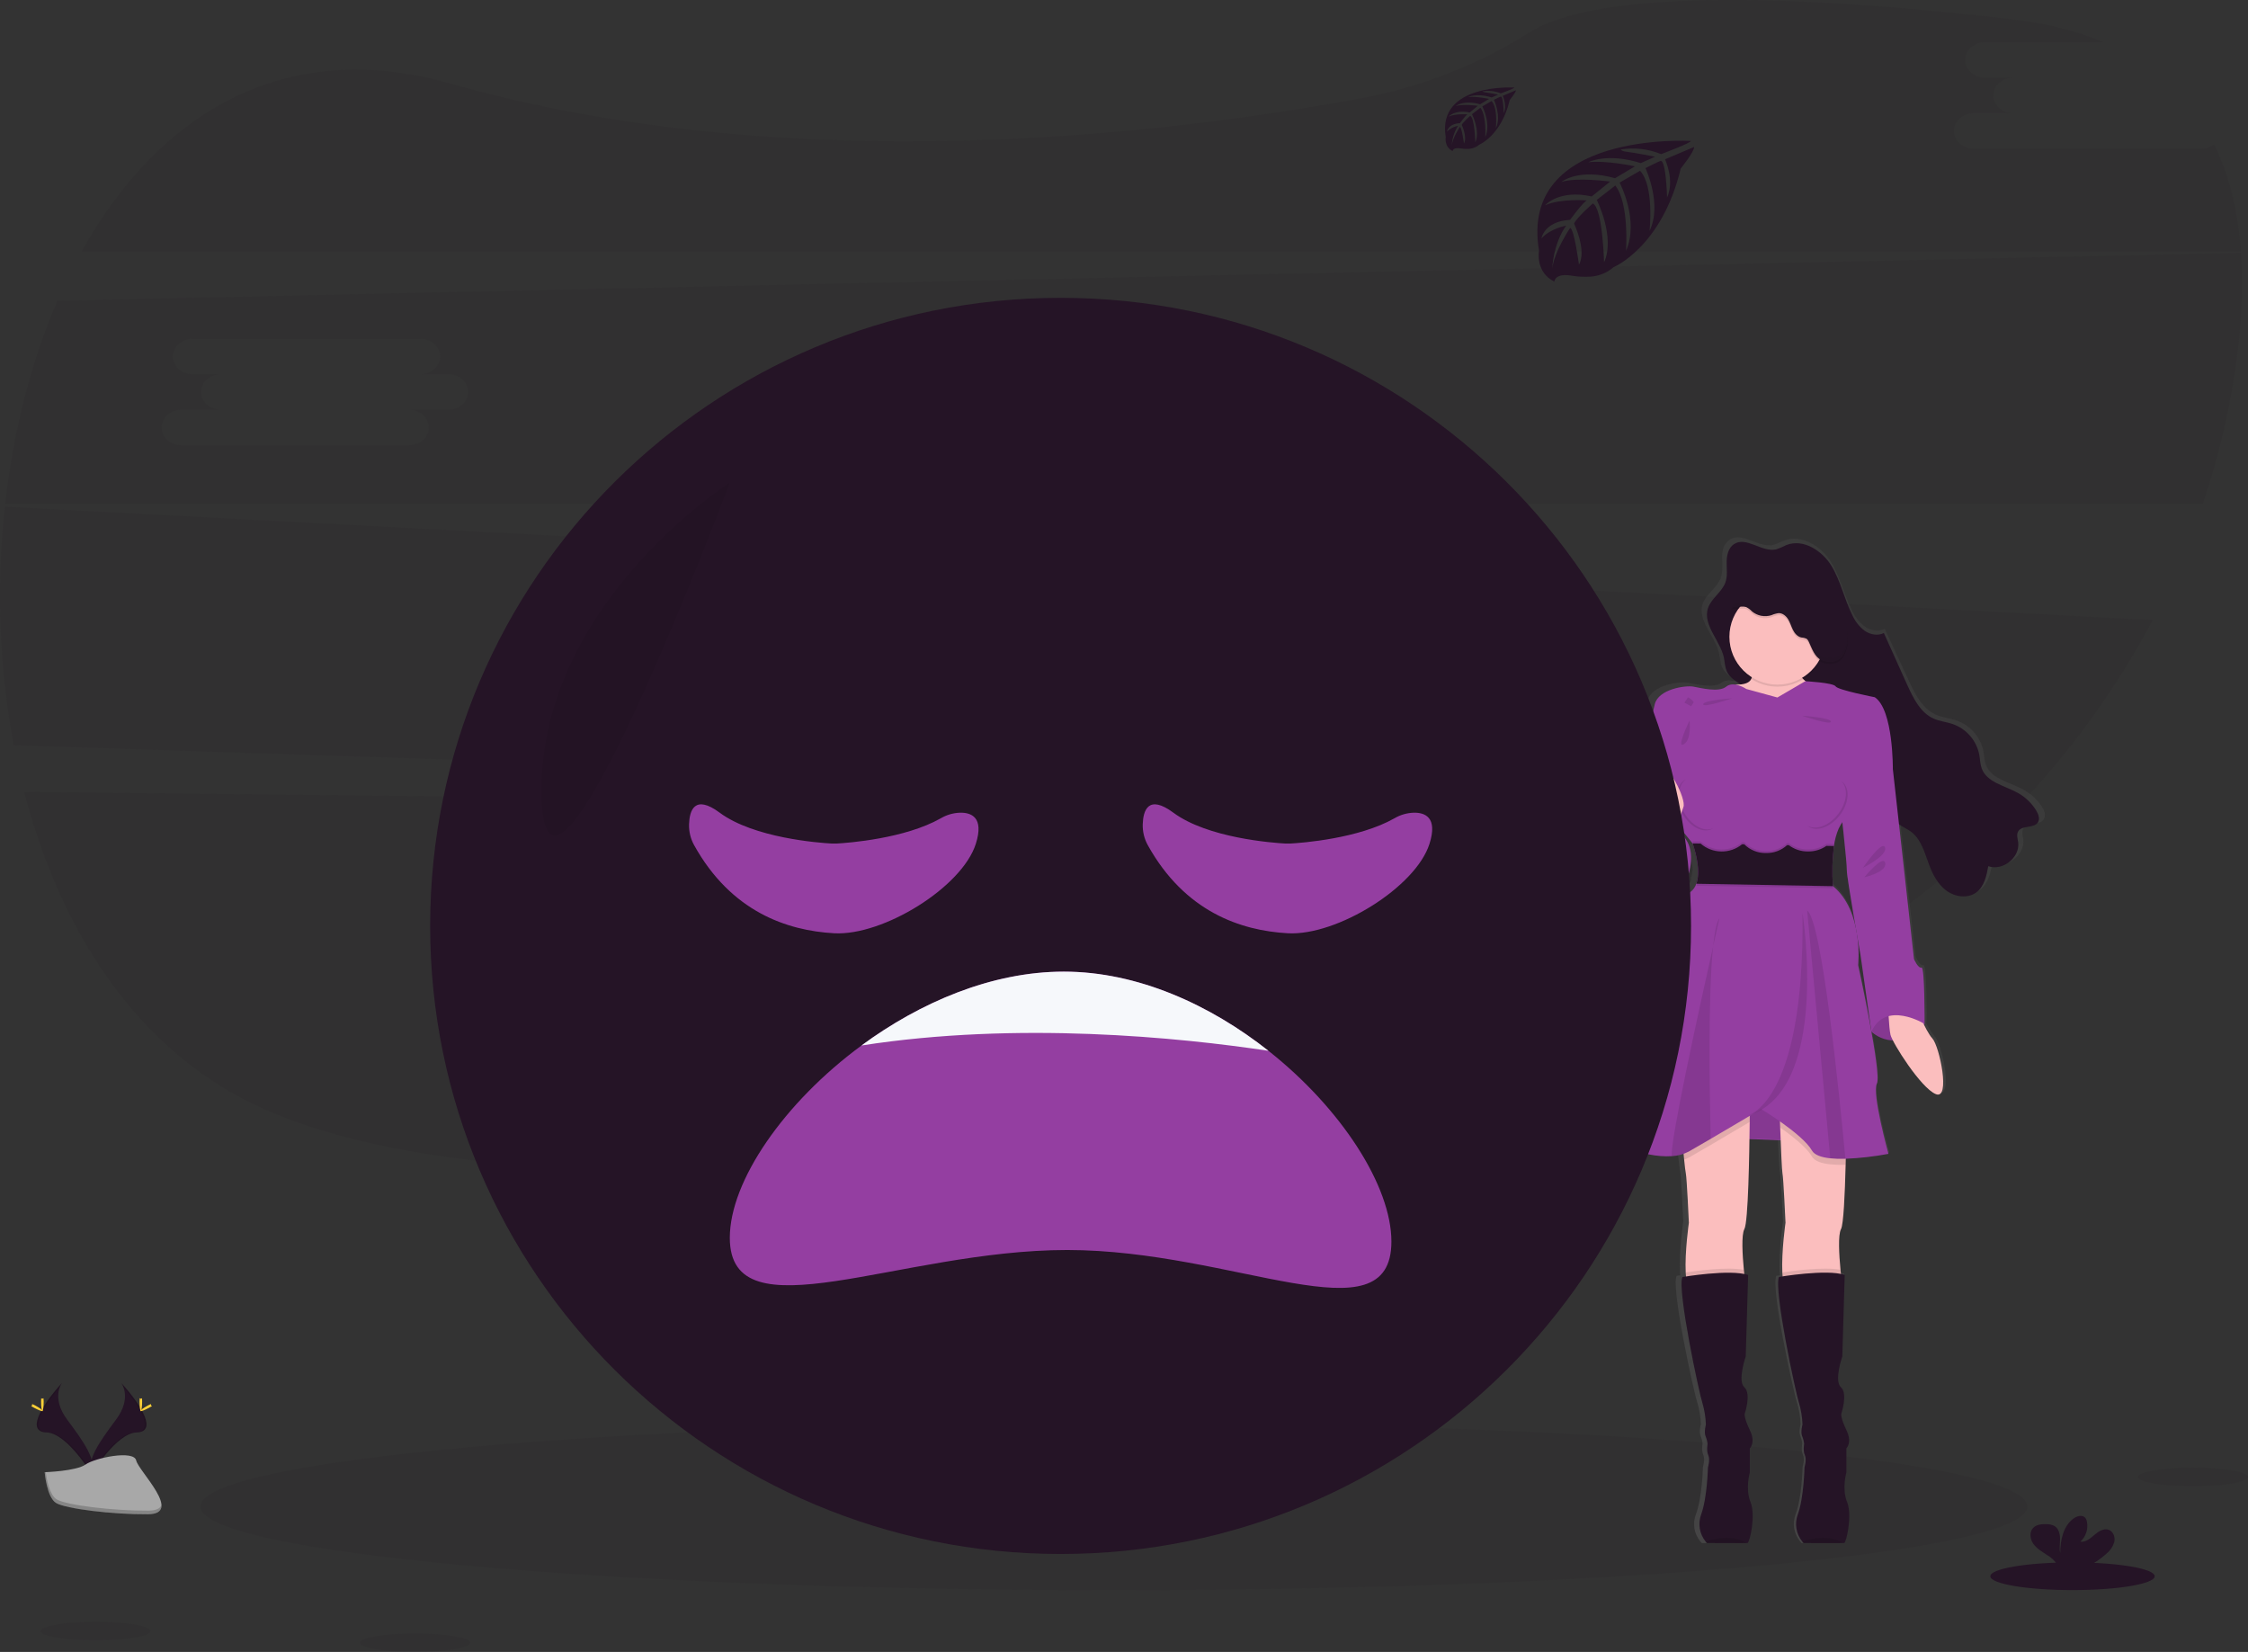 <?xml version="1.0" encoding="UTF-8"?> <svg xmlns="http://www.w3.org/2000/svg" width="230" height="169" viewBox="0 0 230 169" fill="none"><rect x="0" y="0" width="230" height="169" fill="#333333" stroke="none"/><g clip-path="url(#clip0_109_42)"><path opacity="0.1" d="M2.476 81.025C6.107 95.007 13.789 107.093 25.929 112.952C51.166 125.128 108.081 118.848 150.559 111.64C172.532 107.912 191.846 97.623 205.876 83.143L2.476 81.025Z" fill="#251426"></path><path opacity="0.1" d="M225.229 15.211H201.922C200.816 15.211 199.908 14.394 199.908 13.397C199.908 12.399 200.816 11.58 201.922 11.58H205.953C204.845 11.58 203.939 10.764 203.939 9.764C203.939 8.764 204.845 7.95 205.953 7.95H203.076C201.968 7.95 201.06 7.134 201.06 6.134C201.06 5.134 201.968 4.32 203.076 4.32H215.241C212.541 3.189 209.386 2.385 205.75 1.962C172.578 -1.877 160.736 0.662 156.558 3.272C151.351 6.566 145.567 8.851 139.509 10.008C119.044 13.813 80.77 18.391 46.081 8.55C28.839 3.649 16.024 11.92 8.345 25.745H229.277C228.988 21.728 228.125 18.016 226.54 14.769C226.164 15.058 225.703 15.213 225.229 15.211Z" fill="#251426"></path><path opacity="0.1" d="M0.5 51.841C-0.396 59.972 -0.091 68.191 1.403 76.234L206.032 82.981C211.665 77.161 216.451 70.584 220.25 63.44L0.5 51.841ZM81.433 69.243H77.404C78.512 69.243 79.42 70.061 79.42 71.059C79.42 72.056 78.512 72.873 77.404 72.873H54.097C52.991 72.873 52.084 72.056 52.084 71.059C52.084 70.061 52.991 69.243 54.097 69.243H58.128C57.02 69.243 56.115 68.426 56.115 67.428C56.115 66.431 57.02 65.612 58.128 65.612H55.249C54.141 65.612 53.233 64.796 53.233 63.798C53.233 62.8 54.141 61.982 55.249 61.982H78.556C79.664 61.982 80.57 62.798 80.57 63.798C80.57 64.798 79.664 65.612 78.556 65.612H81.433C82.541 65.612 83.447 66.429 83.447 67.428C83.447 68.428 82.541 69.243 81.433 69.243Z" fill="#251426"></path><path opacity="0.1" d="M229.285 25.87L5.879 30.765C3.161 37.061 1.359 44.18 0.529 51.557H225.371C226.834 47.241 227.92 42.807 228.616 38.305C229.287 33.97 229.554 29.778 229.285 25.87ZM45.888 41.918H41.859C42.967 41.918 43.875 42.737 43.875 43.734C43.875 44.732 42.967 45.551 41.859 45.551H18.552C17.446 45.551 16.539 44.732 16.539 43.734C16.539 42.737 17.446 41.918 18.552 41.918H22.583C21.475 41.918 20.57 41.102 20.57 40.104C20.57 39.106 21.475 38.288 22.583 38.288H19.704C18.596 38.288 17.689 37.471 17.689 36.474C17.689 35.476 18.596 34.658 19.704 34.658H43.011C44.119 34.658 45.025 35.474 45.025 36.474C45.025 37.474 44.119 38.288 43.011 38.288H45.888C46.996 38.288 47.902 39.106 47.902 40.104C47.902 41.102 46.996 41.918 45.888 41.918Z" fill="#251426"></path><path opacity="0.1" d="M113.969 162.683C165.584 162.683 207.427 158.848 207.427 154.118C207.427 149.388 165.584 145.554 113.969 145.554C62.354 145.554 20.511 149.388 20.511 154.118C20.511 158.848 62.354 162.683 113.969 162.683Z" fill="#251426"></path><path d="M209.221 83.378C209.22 83.364 209.22 83.349 209.221 83.335C209.221 83.312 209.221 83.291 209.221 83.27C209.179 83.031 209.088 82.804 208.955 82.602C208.477 81.839 207.81 81.21 207.019 80.777C205.639 80.023 203.743 79.7 203.191 78.261C203.021 77.815 203.017 77.33 202.933 76.863C202.787 76.136 202.451 75.461 201.96 74.904C201.469 74.347 200.839 73.929 200.134 73.691C199.477 73.473 198.768 73.412 198.131 73.141C196.705 72.537 195.952 71.048 195.314 69.671C194.489 67.894 193.664 66.116 192.839 64.337C192.211 64.652 191.4 64.504 190.813 64.11C190.247 63.691 189.796 63.135 189.502 62.496C188.651 60.851 188.285 58.987 187.285 57.42C186.286 55.854 184.289 54.617 182.524 55.298C182.18 55.47 181.824 55.616 181.458 55.738C179.946 56.09 178.274 54.369 176.979 55.204C176.764 55.342 176.589 55.533 176.471 55.758C176.47 55.745 176.47 55.731 176.471 55.717C176.303 56.056 176.209 56.426 176.195 56.804C176.195 56.881 176.195 56.956 176.195 57.029C176.195 57.041 176.195 57.054 176.195 57.066C176.195 57.366 176.214 57.67 176.218 57.974C176.223 58.23 176.203 58.485 176.16 58.737V58.716C176.135 58.858 176.099 58.997 176.051 59.133C175.714 60.032 174.782 60.622 174.345 61.467V61.426C174.296 61.518 174.253 61.613 174.217 61.711C174.14 61.933 174.099 62.166 174.098 62.4C174.061 63.99 175.752 65.485 175.949 67.191C176.089 68.399 176.367 68.786 177.398 69.469L177.623 69.619C177.534 69.619 177.442 69.632 177.339 69.634C177.299 69.635 177.259 69.639 177.22 69.647C177.038 69.597 176.847 69.588 176.661 69.62C176.476 69.652 176.299 69.725 176.145 69.834C175.355 70.459 173.486 69.978 172.656 69.834C171.825 69.69 168.982 70.078 168.585 71.648C168.187 73.219 167.506 76.459 167.506 76.459C167.506 76.459 167.506 78.515 167.253 78.898C167.243 78.925 167.243 78.955 167.253 78.982C167.253 79.558 167.274 83.026 166.713 83.92C166.575 84.128 166.586 84.588 166.688 85.155C166.099 85.911 165.544 86.794 165.643 87.373C165.823 88.558 168.235 92.284 171.694 90.289C171.694 90.289 173.661 86.705 171.186 84.799L171.292 84.382C172.041 85.299 172.595 85.957 172.595 85.957C172.595 85.957 172.624 86.034 172.67 86.165H172.595C172.918 87.041 173.114 87.958 173.176 88.889C173.167 89.231 173.105 89.569 172.992 89.891H173.057C173.038 89.962 173.017 90.033 172.992 90.1C172.871 90.451 172.644 90.757 172.342 90.976C170.613 92.197 168.633 100.913 168.633 100.913C168.633 100.913 164.71 115.003 163.926 115.805C163.278 116.464 167.351 118.317 170.408 118.096C170.835 118.071 171.256 117.991 171.662 117.859C171.681 118.067 171.702 118.276 171.723 118.465C171.788 119.09 171.855 119.669 171.897 119.85C172.005 120.304 172.221 124.94 172.221 124.94C172.221 124.94 171.779 127.952 171.886 130.048C171.886 130.191 171.905 130.329 171.917 130.464L171.537 130.522C170.96 131.814 173.337 142.588 173.661 143.494C173.876 144.208 173.997 144.947 174.021 145.691C174.021 145.691 173.812 146.458 173.985 146.876C174.093 147.132 174.164 147.402 174.194 147.678C174.194 147.678 174.052 148.374 174.268 148.828C174.483 149.282 174.232 150.078 174.232 150.078C174.232 150.078 174.161 153.217 173.513 154.924C173.336 155.384 173.285 155.882 173.364 156.368C173.443 156.853 173.649 157.31 173.962 157.69C174.007 157.75 174.056 157.806 174.109 157.859C174.109 157.859 177.684 157.888 178.313 157.859H178.395C178.648 157.824 179.296 154.999 178.719 153.639C178.142 152.279 178.648 150.605 178.648 150.605V148.13C178.648 148.13 179.296 147.535 178.648 146.256C178 144.977 178.106 144.59 178.106 144.59C178.106 144.59 178.828 142.532 178.071 141.869C177.314 141.207 178.215 138.695 178.215 138.695L178.47 130.322C178.337 130.279 178.201 130.244 178.063 130.218C178.048 130.081 178.033 129.939 178.019 129.789C177.87 128.273 177.743 126.211 178.073 125.624C178.403 125.036 178.562 119.908 178.615 116.345L181.91 116.47C181.979 118.136 182.052 119.656 182.098 119.85C182.207 120.304 182.424 124.94 182.424 124.94C182.424 124.94 181.981 127.952 182.087 130.048C182.087 130.191 182.106 130.329 182.119 130.464L181.738 130.522C181.161 131.814 183.539 142.588 183.863 143.494C184.077 144.208 184.199 144.946 184.224 145.691C184.224 145.691 184.015 146.458 184.187 146.876C184.295 147.132 184.365 147.402 184.396 147.678C184.396 147.678 184.254 148.374 184.469 148.828C184.684 149.282 184.433 150.078 184.433 150.078C184.433 150.078 184.362 153.217 183.714 154.924C183.54 155.385 183.492 155.882 183.573 156.367C183.655 156.852 183.864 157.307 184.178 157.686C184.223 157.746 184.272 157.802 184.325 157.855C184.325 157.855 187.9 157.884 188.529 157.855H188.611C188.864 157.819 189.512 154.995 188.935 153.635C188.358 152.275 188.864 150.601 188.864 150.601V148.13C188.864 148.13 189.512 147.535 188.864 146.256C188.216 144.977 188.322 144.59 188.322 144.59C188.322 144.59 189.044 142.532 188.287 141.869C187.53 141.207 188.431 138.695 188.431 138.695L188.69 130.322C188.554 130.278 188.414 130.244 188.272 130.218C188.258 130.081 188.243 129.939 188.228 129.789C188.08 128.273 187.952 126.211 188.283 125.624C188.548 125.143 188.701 122.043 188.77 119.017C188.77 118.809 188.77 118.6 188.787 118.392C190.301 118.329 191.808 118.161 193.299 117.888C193.299 117.888 191.536 111.679 192.076 110.669C192.308 110.234 191.973 107.916 191.515 105.418C192.154 105.933 192.948 106.219 193.769 106.231C194.557 107.741 196.956 111.215 198.306 111.75C199.891 112.375 198.702 106.835 197.947 106.033C197.59 105.595 197.289 105.114 197.052 104.602C197.073 104.577 197.096 104.556 197.117 104.533C197.138 104.51 197.154 98.639 196.793 98.745C196.431 98.851 196 97.873 196 97.873L194.884 88.11L194.415 84.024C194.806 84.311 195.27 84.495 195.67 84.78C196.757 85.574 197.112 86.967 197.589 88.2C197.982 89.214 198.534 90.22 199.44 90.858C200.345 91.495 201.673 91.664 202.576 91.018C203.412 90.412 203.659 89.319 203.843 88.321C205.361 88.852 207.203 87.431 207.006 85.88C206.958 85.496 206.816 85.078 207.017 84.743C207.418 84.08 208.69 84.466 209.108 83.812C209.178 83.698 209.214 83.568 209.212 83.435C209.219 83.405 209.221 83.393 209.221 83.378ZM188.916 88.748C188.893 89.121 189.408 92.116 189.826 94.486C189.483 93.009 188.795 91.433 187.44 90.352C187.44 90.352 187.44 90.277 187.423 90.143H187.44C187.44 90.143 187.384 89.548 187.375 88.7C187.378 87.948 187.434 87.198 187.543 86.455V86.436H187.515C187.515 86.373 187.532 86.309 187.543 86.246C187.626 85.619 187.797 85.006 188.051 84.426C188.163 84.199 188.292 83.98 188.437 83.772C188.661 85.786 188.937 88.371 188.916 88.748ZM190.041 95.688C190.225 96.71 190.357 97.429 190.357 97.429L191.467 105.023V105.058C190.869 101.853 190.106 98.474 190.106 98.474C190.184 97.546 190.162 96.612 190.041 95.688Z" fill="url(#paint0_linear_109_42)"></path><path d="M176.434 67.608C176.225 65.683 174.134 64.023 174.761 62.192C175.102 61.195 176.169 60.584 176.528 59.593C176.767 58.939 176.66 58.22 176.662 57.525C176.664 56.829 176.827 56.052 177.408 55.667C178.663 54.834 180.277 56.548 181.741 56.198C182.095 56.077 182.439 55.931 182.772 55.761C184.48 55.084 186.412 56.317 187.372 57.875C188.331 59.433 188.691 61.29 189.515 62.928C189.796 63.56 190.231 64.112 190.782 64.533C191.35 64.925 192.128 65.073 192.743 64.76L195.137 70.072C195.764 71.44 196.484 72.923 197.855 73.525C198.47 73.793 199.156 73.854 199.791 74.073C200.482 74.315 201.097 74.734 201.574 75.288C202.051 75.842 202.373 76.511 202.509 77.228C202.591 77.695 202.593 78.178 202.758 78.621C203.291 80.054 205.125 80.375 206.461 81.121C207.234 81.555 207.882 82.18 208.343 82.935C208.552 83.295 208.732 83.768 208.508 84.122C208.105 84.772 206.877 84.389 206.488 85.049C206.292 85.382 206.43 85.799 206.488 86.182C206.679 87.725 204.895 89.139 203.427 88.61C203.25 89.604 203.009 90.693 202.202 91.295C201.334 91.941 200.048 91.77 199.172 91.137C198.296 90.504 197.765 89.502 197.385 88.492C196.923 87.263 196.578 85.876 195.526 85.086C195.145 84.803 194.69 84.62 194.317 84.335C193.481 83.697 193.063 82.645 192.764 81.627C192.377 80.356 192.07 79.05 191.509 77.851C190.949 76.651 190.062 75.535 188.848 74.987C187.708 74.477 186.395 74.51 185.218 74.095C183.192 73.383 181.693 71.686 179.677 70.886C179.033 70.616 178.422 70.272 177.858 69.861C176.844 69.197 176.568 68.811 176.434 67.608Z" fill="#251426"></path><g opacity="0.1"><path d="M176.623 59.185C176.666 59.103 176.703 59.019 176.735 58.933C176.972 58.279 176.867 57.56 176.869 56.864C176.869 56.632 176.891 56.401 176.934 56.173C176.741 56.584 176.647 57.035 176.66 57.489C176.658 58.05 176.725 58.637 176.623 59.185Z" fill="#251426"></path><path d="M202.399 90.641C201.531 91.285 200.245 91.116 199.369 90.481C198.493 89.846 197.96 88.848 197.59 87.834C197.128 86.605 196.785 85.218 195.731 84.428C195.352 84.145 194.894 83.96 194.524 83.676C193.688 83.039 193.27 81.987 192.969 80.979C192.582 79.709 192.277 78.403 191.714 77.203C191.152 76.003 190.269 74.887 189.053 74.339C187.915 73.829 186.602 73.862 185.425 73.448C183.397 72.735 181.898 71.038 179.884 70.238C179.239 69.968 178.628 69.624 178.063 69.213C177.072 68.532 176.808 68.147 176.662 66.945C176.453 65.141 174.613 63.569 174.899 61.869C174.853 61.961 174.812 62.056 174.776 62.153C174.149 63.986 176.24 65.645 176.449 67.568C176.585 68.77 176.867 69.155 177.85 69.836C178.415 70.246 179.026 70.59 179.671 70.861C181.684 71.661 183.183 73.36 185.212 74.07C186.389 74.487 187.702 74.451 188.839 74.962C190.056 75.51 190.93 76.628 191.501 77.826C192.072 79.023 192.377 80.325 192.756 81.602C193.063 82.61 193.466 83.662 194.311 84.299C194.69 84.582 195.147 84.768 195.518 85.051C196.563 85.84 196.914 87.227 197.376 88.456C197.757 89.466 198.29 90.466 199.166 91.099C200.042 91.733 201.328 91.903 202.196 91.26C202.75 90.843 203.032 90.208 203.218 89.527C203.053 89.966 202.769 90.352 202.399 90.641Z" fill="#251426"></path><path d="M206.695 84.395C206.615 84.544 206.581 84.713 206.595 84.882C207.068 84.418 208.134 84.691 208.506 84.093C208.592 83.945 208.626 83.773 208.602 83.603C208.117 84.061 207.051 83.789 206.695 84.395Z" fill="#251426"></path><path d="M203.624 87.956C203.584 88.165 203.544 88.388 203.494 88.604C204.774 89.002 206.252 87.979 206.461 86.688C205.953 87.681 204.698 88.346 203.624 87.956Z" fill="#251426"></path></g><path d="M179.135 68.609C179.135 68.609 179.832 70.009 177.776 70.038C175.721 70.067 179.1 79.127 179.1 79.127L182.516 83.46L186.767 81.168L187.012 74.849L187.325 71.031C187.325 71.031 183.353 69.746 184.085 68.047C184.816 66.347 179.135 68.609 179.135 68.609Z" fill="#FBBEBE"></path><path d="M191.474 105.55C191.474 105.55 193.983 108.01 196.91 104.746L194.662 102.369H191.819L191.474 105.55Z" fill="#943EA1"></path><path opacity="0.1" d="M191.745 102.369L191.4 105.55C191.4 105.55 193.909 108.01 196.837 104.746" fill="black"></path><path d="M195.967 102.802C195.967 102.802 196.977 105.441 197.709 106.239C198.44 107.037 199.59 112.556 198.058 111.931C196.525 111.307 193.598 106.656 193.422 105.858C193.247 105.06 193.18 102.802 193.18 102.802H195.967Z" fill="#FBBEBE"></path><path d="M174.048 116.341L187.568 116.861L186 111.167L179.19 111.03L174.048 116.341Z" fill="#943EA1"></path><path opacity="0.1" d="M175.928 116.341L189.449 116.861L187.881 111.167L181.069 111.03L175.928 116.341Z" fill="black"></path><path d="M178.472 125.74C178.153 126.334 178.276 128.388 178.42 129.906C178.512 130.872 178.613 131.616 178.613 131.616C178.613 131.616 173.559 133.178 172.794 131.824C172.599 131.481 172.503 130.879 172.47 130.173C172.365 128.09 172.794 125.089 172.794 125.089C172.794 125.089 172.585 120.473 172.48 120.021C172.438 119.84 172.373 119.265 172.311 118.642C172.219 117.717 172.131 116.689 172.131 116.689L179.031 113.044C179.031 113.044 179.031 113.727 179.018 114.779C178.981 118.082 178.87 125.011 178.472 125.74Z" fill="#FBBEBE"></path><path opacity="0.1" d="M178.613 131.616C178.613 131.616 173.559 133.178 172.794 131.824C172.599 131.481 172.503 130.879 172.47 130.173C173.515 130.014 176.697 129.577 178.42 129.906C178.512 130.872 178.613 131.616 178.613 131.616Z" fill="black"></path><path d="M178.786 157.859H178.707C178.098 157.882 174.64 157.859 174.64 157.859C174.589 157.806 174.542 157.751 174.498 157.693C174.192 157.311 173.99 156.858 173.912 156.377C173.833 155.895 173.88 155.401 174.048 154.943C174.675 153.242 174.745 150.117 174.745 150.117C174.745 150.117 174.989 149.32 174.78 148.868C174.571 148.416 174.709 147.722 174.709 147.722C174.677 147.448 174.606 147.179 174.5 146.925C174.326 146.508 174.535 145.744 174.535 145.744C174.511 145.003 174.394 144.268 174.186 143.557C173.873 142.655 171.573 131.928 172.131 130.643C172.131 130.643 177.009 129.81 178.857 130.435L178.613 138.766C178.613 138.766 177.741 141.266 178.473 141.926C179.204 142.586 178.508 144.633 178.508 144.633C178.508 144.633 178.404 145.015 179.031 146.3C179.658 147.585 179.031 148.174 179.031 148.174V150.638C179.031 150.638 178.544 152.304 179.1 153.658C179.656 155.012 179.031 157.815 178.786 157.859Z" fill="#251426"></path><path d="M188.36 125.74C188.04 126.334 188.164 128.388 188.308 129.906C188.4 130.872 188.5 131.616 188.5 131.616C188.5 131.616 183.447 133.178 182.681 131.824C182.487 131.481 182.391 130.879 182.357 130.173C182.253 128.09 182.681 125.088 182.681 125.088C182.681 125.088 182.472 120.473 182.368 120.021C182.311 119.777 182.213 117.453 182.136 115.368C182.071 113.589 182.019 111.981 182.019 111.981L188.918 113.044C188.918 113.044 188.918 116.066 188.833 119.171C188.757 122.183 188.617 125.27 188.36 125.74Z" fill="#FBBEBE"></path><path opacity="0.1" d="M188.5 131.616C188.5 131.616 183.447 133.178 182.682 131.824C182.487 131.481 182.391 130.879 182.357 130.173C183.403 130.014 186.585 129.577 188.308 129.906C188.4 130.872 188.5 131.616 188.5 131.616Z" fill="black"></path><path d="M188.674 157.859H188.594C187.986 157.882 184.528 157.859 184.528 157.859C184.477 157.806 184.429 157.751 184.385 157.693C184.08 157.311 183.878 156.858 183.799 156.377C183.72 155.895 183.768 155.401 183.936 154.943C184.563 153.233 184.626 150.109 184.626 150.109C184.626 150.109 184.87 149.311 184.661 148.859C184.452 148.407 184.59 147.714 184.59 147.714C184.558 147.44 184.488 147.171 184.381 146.916C184.208 146.5 184.417 145.735 184.417 145.735C184.393 144.995 184.276 144.26 184.068 143.548C183.754 142.646 181.454 131.92 182.012 130.635C182.012 130.635 186.89 129.802 188.739 130.427L188.494 138.758C188.494 138.758 187.622 141.257 188.354 141.917C189.086 142.578 188.389 144.625 188.389 144.625C188.389 144.625 188.285 145.006 188.912 146.291C189.539 147.576 188.912 148.166 188.912 148.166V150.63C188.912 150.63 188.425 152.296 188.981 153.65C189.537 155.004 188.918 157.815 188.674 157.859Z" fill="#251426"></path><path opacity="0.1" d="M181.853 70.246C184.567 70.246 186.767 68.055 186.767 65.352C186.767 62.649 184.567 60.457 181.853 60.457C179.14 60.457 176.94 62.649 176.94 65.352C176.94 68.055 179.14 70.246 181.853 70.246Z" fill="black"></path><path d="M181.853 70.038C184.567 70.038 186.767 67.847 186.767 65.144C186.767 62.44 184.567 60.249 181.853 60.249C179.14 60.249 176.94 62.44 176.94 65.144C176.94 67.847 179.14 70.038 181.853 70.038Z" fill="#FBBEBE"></path><path opacity="0.1" d="M172.131 116.689L179.031 113.044C179.031 113.044 179.031 113.727 179.018 114.779C178.01 115.379 176.49 116.28 175.029 117.132C174.234 117.597 173.459 118.047 172.794 118.424C172.639 118.507 172.478 118.577 172.311 118.632C172.219 117.717 172.131 116.689 172.131 116.689Z" fill="black"></path><path opacity="0.1" d="M188.918 113.035C188.918 113.035 188.918 116.057 188.833 119.163H188.808C188.292 119.181 187.776 119.165 187.262 119.115C186.361 119.019 185.64 118.782 185.381 118.311C184.856 117.395 183.386 116.228 182.144 115.36C182.079 113.581 182.027 111.973 182.027 111.973L188.918 113.035Z" fill="black"></path><path d="M187.635 86.565C187.46 87.921 187.426 89.291 187.535 90.653C190.704 93.257 190.113 98.741 190.113 98.741C190.113 98.741 192.553 109.851 192.03 110.857C191.507 111.863 193.213 118.042 193.213 118.042C191.759 118.317 190.287 118.485 188.808 118.546C188.292 118.565 187.776 118.549 187.263 118.498C186.362 118.403 185.64 118.165 185.381 117.694C184.407 115.995 180.189 113.46 180.189 113.46C180.189 113.46 177.517 115.056 175.029 116.507C174.235 116.972 173.459 117.422 172.794 117.799C172.254 118.084 171.658 118.247 171.048 118.276C168.09 118.494 164.148 116.649 164.775 115.995C165.543 115.195 169.342 101.172 169.342 101.172C169.342 101.172 171.257 92.493 172.93 91.278C173.223 91.058 173.442 90.753 173.557 90.406C174.13 88.821 173.172 86.28 173.172 86.28C173.172 86.28 167.772 79.65 168.014 79.267C168.257 78.884 168.259 76.838 168.259 76.838C168.259 76.838 168.922 73.61 169.304 72.048C169.687 70.486 172.441 70.103 173.241 70.242C174.042 70.382 175.853 70.867 176.618 70.242C177.383 69.617 178.676 70.486 178.676 70.486L181.85 71.356L184.704 69.69C184.704 69.69 187.564 69.836 187.809 70.217C188.053 70.598 191.817 71.329 191.817 71.329C193.732 72.612 193.663 78.723 193.663 78.723C193.663 78.723 189.063 82.714 188.122 84.763C187.878 85.339 187.715 85.945 187.635 86.565Z" fill="#943EA1"></path><path d="M192.621 77.878L193.667 78.711L194.748 88.396L195.827 98.116C195.827 98.116 196.245 99.089 196.594 98.985C196.943 98.881 196.908 104.746 196.908 104.746C196.908 104.746 192.906 102.294 191.471 105.55L190.355 97.7C190.355 97.7 188.925 89.681 188.96 89.056C188.996 88.431 188.229 81.662 188.229 81.662L192.621 77.878Z" fill="#943EA1"></path><path d="M168.786 78.33L168.018 79.267C168.018 79.267 168.089 83.293 167.496 84.266C166.902 85.239 169.135 90.931 169.971 90.583C170.808 90.235 172.689 81.35 172.689 81.246C172.689 81.142 168.786 78.33 168.786 78.33Z" fill="#943EA1"></path><path d="M168.717 84.057C168.717 84.057 166.277 86.521 166.45 87.702C166.624 88.883 168.959 92.593 172.305 90.599C172.305 90.599 175.408 84.786 168.717 84.057Z" fill="#943EA1"></path><path opacity="0.1" d="M178.706 157.865C178.098 157.888 174.64 157.865 174.64 157.865C174.589 157.813 174.542 157.757 174.498 157.699C175.382 157.399 177.293 156.949 178.706 157.865Z" fill="black"></path><path opacity="0.1" d="M188.599 157.865C187.99 157.888 184.532 157.865 184.532 157.865C184.481 157.813 184.434 157.757 184.39 157.699C185.27 157.399 187.181 156.949 188.599 157.865Z" fill="black"></path><path opacity="0.1" d="M175.276 96.812C174.743 101.907 174.918 112.017 175.029 116.507C174.234 116.972 173.459 117.422 172.794 117.799C172.254 118.084 171.658 118.247 171.048 118.276C170.826 116.918 173.896 102.969 175.276 96.812Z" fill="black"></path><path opacity="0.1" d="M175.928 93.922C175.913 93.995 175.66 95.103 175.275 96.812C175.426 95.353 175.635 94.305 175.928 93.922Z" fill="black"></path><path opacity="0.1" d="M184.417 93.372C184.417 93.372 187.38 111.908 178.606 114.2C178.604 114.191 184.676 113.273 184.417 93.372Z" fill="black"></path><path opacity="0.1" d="M188.808 118.547C188.292 118.565 187.776 118.549 187.262 118.499L184.896 93.153C186.405 94.136 188.212 112.123 188.808 118.547Z" fill="black"></path><path opacity="0.1" d="M178.195 62.265C178.352 62.253 178.51 62.269 178.661 62.313C178.883 62.423 179.083 62.573 179.251 62.755C179.523 62.982 179.849 63.136 180.198 63.203C180.547 63.271 180.907 63.249 181.245 63.14C181.484 63.034 181.737 62.964 181.996 62.932C182.395 62.932 182.74 63.223 182.947 63.557C183.154 63.89 183.261 64.285 183.439 64.642C183.616 64.998 183.901 65.335 184.292 65.423C184.479 65.43 184.664 65.472 184.835 65.548C184.941 65.633 185.021 65.744 185.069 65.871C185.396 66.573 185.655 67.401 186.351 67.745C186.607 67.863 186.886 67.924 187.169 67.922C187.456 67.943 187.743 67.891 188.005 67.772C188.262 67.629 188.475 67.418 188.62 67.162C189.055 66.445 189.105 65.558 189.002 64.727C188.875 63.679 188.5 62.675 187.909 61.799C187.286 60.912 186.438 60.206 185.452 59.753C184.466 59.299 183.376 59.115 182.295 59.218C181.917 59.26 181.544 59.33 181.176 59.426C179.846 59.781 178.542 60.443 177.735 61.553C177.54 61.83 177.325 62.093 177.093 62.34C177.459 62.305 177.827 62.274 178.195 62.265Z" fill="black"></path><path d="M178.195 62.057C178.352 62.044 178.51 62.06 178.661 62.105C178.883 62.215 179.083 62.364 179.251 62.546C179.523 62.773 179.849 62.928 180.198 62.995C180.547 63.062 180.907 63.041 181.245 62.931C181.484 62.825 181.737 62.755 181.996 62.723C182.395 62.723 182.74 63.015 182.947 63.348C183.154 63.681 183.261 64.077 183.439 64.433C183.616 64.789 183.901 65.127 184.292 65.214C184.479 65.222 184.664 65.264 184.835 65.339C184.941 65.424 185.021 65.536 185.069 65.662C185.396 66.364 185.655 67.193 186.351 67.537C186.607 67.655 186.886 67.715 187.169 67.714C187.456 67.735 187.743 67.683 188.005 67.564C188.262 67.421 188.475 67.209 188.62 66.953C189.055 66.237 189.105 65.35 189.002 64.519C188.875 63.47 188.5 62.467 187.909 61.59C187.286 60.704 186.438 59.998 185.452 59.544C184.466 59.091 183.376 58.906 182.295 59.01C181.917 59.052 181.544 59.121 181.176 59.218C179.846 59.572 178.542 60.234 177.735 61.344C177.54 61.621 177.325 61.885 177.093 62.132C177.459 62.096 177.827 62.065 178.195 62.057Z" fill="#251426"></path><path opacity="0.1" d="M172.863 73.712C172.863 73.712 173.107 75.657 172.271 76.143C171.435 76.628 172.863 73.712 172.863 73.712Z" fill="black"></path><path opacity="0.1" d="M190.6 88.779C190.6 88.779 192.586 85.863 192.866 86.696C193.146 87.529 190.6 88.779 190.6 88.779Z" fill="black"></path><path opacity="0.1" d="M190.74 89.75C190.74 89.75 192.699 87.355 192.887 88.292C193.075 89.229 190.74 89.75 190.74 89.75Z" fill="black"></path><path opacity="0.1" d="M184.986 86.898C184.275 86.908 183.582 86.681 183.016 86.253H182.844C182.258 86.787 181.487 87.075 180.693 87.059C180.28 87.068 179.869 86.994 179.486 86.841C179.102 86.688 178.754 86.459 178.462 86.167H178.234C177.632 86.656 176.876 86.916 176.1 86.902C175.324 86.888 174.577 86.6 173.994 86.09L173.176 86.076C173.176 86.076 174.134 88.617 173.561 90.202L187.534 90.45C187.426 89.087 187.46 87.717 187.635 86.361V86.342L186.867 86.328C186.315 86.709 185.657 86.909 184.986 86.898Z" fill="black"></path><path opacity="0.1" d="M184.986 87.315C184.275 87.325 183.582 87.098 183.016 86.669H182.844C182.258 87.203 181.487 87.492 180.693 87.475C180.28 87.485 179.869 87.411 179.486 87.257C179.102 87.104 178.754 86.875 178.462 86.584H178.234C177.632 87.072 176.876 87.332 176.1 87.318C175.324 87.304 174.577 87.017 173.994 86.507L173.176 86.492C173.176 86.492 174.134 89.033 173.561 90.618L187.534 90.866C187.426 89.503 187.46 88.133 187.635 86.778V86.759L186.867 86.744C186.315 87.126 185.657 87.325 184.986 87.315Z" fill="black"></path><path d="M184.986 87.107C184.275 87.117 183.582 86.889 183.016 86.461H182.844C182.258 86.995 181.487 87.284 180.693 87.267C180.28 87.277 179.869 87.203 179.486 87.049C179.102 86.896 178.754 86.667 178.462 86.376H178.234C177.632 86.864 176.876 87.124 176.1 87.11C175.324 87.096 174.577 86.808 173.994 86.299L173.176 86.284C173.176 86.284 174.134 88.825 173.561 90.41L187.534 90.658C187.426 89.295 187.46 87.925 187.635 86.569V86.55L186.867 86.536C186.315 86.917 185.657 87.117 184.986 87.107Z" fill="#251426"></path><path opacity="0.1" d="M184.365 73.219C184.365 73.219 187.307 73.406 187.325 73.823C187.344 74.239 184.365 73.219 184.365 73.219Z" fill="black"></path><path opacity="0.1" d="M177.218 71.442C177.218 71.442 174.276 71.629 174.257 72.046C174.239 72.463 177.218 71.442 177.218 71.442Z" fill="black"></path><path opacity="0.1" d="M188.46 79.959C188.431 79.938 188.402 79.921 188.373 79.902C189.125 80.577 189 82.052 188.076 83.268C187.152 84.484 185.749 84.991 184.896 84.445C184.923 84.468 184.946 84.493 184.975 84.516C185.811 85.153 187.275 84.653 188.241 83.395C189.207 82.137 189.301 80.598 188.46 79.959Z" fill="black"></path><path opacity="0.1" d="M172.3 83.112C171.556 81.775 171.652 80.298 172.495 79.738C172.464 79.752 172.43 79.765 172.399 79.781C171.475 80.294 171.353 81.829 172.119 83.212C172.884 84.595 174.264 85.295 175.188 84.791C175.219 84.773 175.248 84.754 175.276 84.732C174.354 85.149 173.045 84.449 172.3 83.112Z" fill="black"></path><path opacity="0.1" d="M173.296 71.835L173.026 72.252L172.338 71.888L172.7 71.334C172.939 71.446 173.144 71.619 173.296 71.835Z" fill="black"></path><path d="M168.926 87.25C168.926 87.25 169.538 84.38 168.717 83.468C167.895 82.556 168.158 77.773 169.413 77.878C170.667 77.982 172.549 81.764 172.235 82.564C171.922 83.364 170.736 87.459 170.736 87.459L168.926 87.25Z" fill="#FBBEBE"></path><path opacity="0.1" d="M188.598 66.543C188.454 66.799 188.241 67.01 187.984 67.154C187.722 67.273 187.434 67.325 187.147 67.303C186.865 67.305 186.586 67.245 186.33 67.126C185.634 66.781 185.374 65.952 185.048 65.252C185.007 65.126 184.933 65.012 184.835 64.923C184.666 64.846 184.483 64.802 184.298 64.792C183.907 64.704 183.624 64.365 183.444 64.011C183.265 63.657 183.158 63.265 182.953 62.925C182.748 62.586 182.401 62.288 182.002 62.301C181.742 62.335 181.489 62.409 181.251 62.519C180.913 62.627 180.553 62.649 180.204 62.581C179.855 62.513 179.529 62.359 179.256 62.132C179.089 61.95 178.889 61.801 178.667 61.69C178.516 61.646 178.358 61.63 178.201 61.642C177.96 61.642 177.722 61.665 177.481 61.684C177.362 61.84 177.234 61.989 177.099 62.13C177.465 62.099 177.833 62.067 178.201 62.059C178.358 62.047 178.516 62.063 178.667 62.107C178.889 62.217 179.089 62.367 179.256 62.548C179.529 62.775 179.855 62.93 180.204 62.998C180.553 63.065 180.913 63.044 181.251 62.936C181.489 62.825 181.742 62.752 182.002 62.717C182.401 62.717 182.746 63.009 182.953 63.342C183.16 63.675 183.267 64.071 183.444 64.427C183.622 64.783 183.907 65.121 184.298 65.208C184.483 65.218 184.666 65.263 184.835 65.339C184.94 65.425 185.021 65.536 185.069 65.662C185.395 66.364 185.654 67.193 186.351 67.537C186.607 67.655 186.886 67.716 187.168 67.714C187.455 67.735 187.743 67.683 188.005 67.564C188.262 67.421 188.475 67.21 188.619 66.954C188.944 66.365 189.089 65.695 189.038 65.025C189.022 65.56 188.871 66.082 188.598 66.543Z" fill="#251426"></path><path d="M169.852 89.527C170.891 89.527 171.734 88.958 171.734 88.256C171.734 87.555 170.891 86.986 169.852 86.986C168.813 86.986 167.97 87.555 167.97 88.256C167.97 88.958 168.813 89.527 169.852 89.527Z" fill="#943EA1"></path><path d="M108.514 158.978C144.138 158.978 173.017 130.21 173.017 94.723C173.017 59.237 144.138 30.469 108.514 30.469C72.89 30.469 44.011 59.237 44.011 94.723C44.011 130.21 72.89 158.978 108.514 158.978Z" fill="#251426"></path><path d="M142.359 127.013C142.359 137.156 126.351 127.879 109.189 127.879C92.027 127.879 74.669 136.773 74.669 126.63C74.669 120.846 80.201 112.802 88.138 106.96C94.118 102.557 101.461 99.403 108.838 99.403C116.424 99.403 123.855 102.817 129.782 107.503C137.263 113.412 142.359 121.352 142.359 127.013Z" fill="#943EA1"></path><path d="M129.78 107.499C120.658 106.131 104.159 104.462 88.139 106.956C94.119 102.553 101.462 99.399 108.838 99.399C116.422 99.399 123.853 102.813 129.78 107.499Z" fill="#F6F8FB"></path><path opacity="0.05" d="M74.669 49.367C74.669 49.367 55.239 61.74 55.398 81.096C55.556 100.451 74.669 49.367 74.669 49.367Z" fill="black"></path><path d="M172.993 14.419C172.993 14.419 155.387 13.363 157.464 25.652C157.464 25.652 157.045 27.822 159.028 28.809C159.028 28.809 159.059 27.899 160.832 28.207C161.464 28.313 162.106 28.343 162.745 28.299C163.609 28.24 164.43 27.903 165.083 27.337C165.083 27.337 170.032 25.302 171.958 17.244C171.958 17.244 173.381 15.486 173.325 15.036L170.354 16.298C170.354 16.298 171.368 18.433 170.563 20.207C170.563 20.207 170.467 16.377 169.896 16.458C169.781 16.477 168.353 17.198 168.353 17.198C168.353 17.198 170.099 20.918 168.771 23.619C168.771 23.619 169.271 19.037 167.797 17.466L165.706 18.683C165.706 18.683 167.747 22.523 166.362 25.658C166.362 25.658 166.718 20.851 165.267 18.978L163.37 20.451C163.37 20.451 165.288 24.238 164.119 26.837C164.119 26.837 163.966 21.24 162.961 20.817C162.961 20.817 161.302 22.276 161.049 22.873C161.049 22.873 162.363 25.62 161.549 27.07C161.549 27.07 161.05 23.342 160.64 23.321C160.64 23.321 158.988 25.791 158.814 27.487C158.814 27.487 158.888 24.966 160.238 23.086C160.238 23.086 158.641 23.358 157.71 24.392C157.71 24.392 157.968 22.644 160.638 22.492C160.638 22.492 162.003 20.618 162.369 20.505C162.369 20.505 159.703 20.282 158.087 20.997C158.087 20.997 159.509 19.349 162.856 20.097L164.738 18.576C164.738 18.576 161.229 18.097 159.741 18.626C159.741 18.626 161.453 17.169 165.242 18.231L167.28 17.016C167.28 17.016 164.288 16.375 162.505 16.6C162.505 16.6 164.387 15.59 167.876 16.685L169.34 16.033C169.34 16.033 167.146 15.604 166.505 15.538C165.863 15.471 165.829 15.292 165.829 15.292C167.222 15.066 168.651 15.231 169.955 15.769C169.955 15.769 173.045 14.613 172.993 14.419Z" fill="#251426"></path><path d="M154.936 8.956C154.936 8.956 146.99 8.477 147.919 14.03C147.919 14.03 147.733 15.011 148.625 15.456C148.625 15.456 148.638 15.04 149.441 15.186C149.726 15.232 150.016 15.246 150.304 15.227C150.695 15.2 151.066 15.047 151.362 14.792C151.362 14.792 153.598 13.871 154.467 10.231C154.467 10.231 155.111 9.437 155.095 9.233L153.752 9.804C153.752 9.804 154.212 10.768 153.851 11.57C153.851 11.57 153.807 9.839 153.549 9.881C153.497 9.881 152.851 10.214 152.851 10.214C152.851 10.214 153.641 11.895 153.046 13.115C153.046 13.115 153.271 11.045 152.606 10.335L151.661 10.885C151.661 10.885 152.583 12.622 151.958 14.038C151.958 14.038 152.117 11.866 151.463 11.02L150.605 11.684C150.605 11.684 151.471 13.394 150.944 14.569C150.944 14.569 150.875 12.04 150.419 11.849C150.419 11.849 149.671 12.507 149.556 12.778C149.556 12.778 150.15 14.027 149.782 14.675C149.782 14.675 149.556 12.99 149.363 12.984C149.363 12.984 148.617 14.098 148.54 14.859C148.576 14.151 148.797 13.465 149.182 12.87C148.751 12.951 148.354 13.155 148.04 13.459C148.04 13.459 148.155 12.67 149.366 12.601C149.366 12.601 149.982 11.755 150.148 11.703C150.148 11.703 148.943 11.603 148.214 11.926C148.214 11.926 148.855 11.18 150.369 11.509L151.206 10.824C151.206 10.824 149.621 10.616 148.947 10.845C148.947 10.845 149.721 10.187 151.433 10.668L152.353 10.118C152.353 10.118 151.003 9.829 150.196 9.933C150.196 9.933 151.047 9.477 152.623 9.972L153.282 9.677C153.282 9.677 152.291 9.483 152.002 9.454C151.714 9.425 151.695 9.343 151.695 9.343C152.322 9.239 152.967 9.311 153.556 9.552C153.556 9.552 154.959 9.043 154.936 8.956Z" fill="#251426"></path><path opacity="0.1" d="M224.369 152.046C227.479 152.046 230 151.622 230 151.098C230 150.575 227.479 150.151 224.369 150.151C221.26 150.151 218.739 150.575 218.739 151.098C218.739 151.622 221.26 152.046 224.369 152.046Z" fill="#251426"></path><path opacity="0.1" d="M9.779 167.811C12.889 167.811 15.41 167.386 15.41 166.863C15.41 166.34 12.889 165.915 9.779 165.915C6.669 165.915 4.148 166.34 4.148 166.863C4.148 167.386 6.669 167.811 9.779 167.811Z" fill="#251426"></path><path opacity="0.1" d="M42.466 169C45.575 169 48.096 168.576 48.096 168.052C48.096 167.529 45.575 167.105 42.466 167.105C39.356 167.105 36.835 167.529 36.835 168.052C36.835 168.576 39.356 169 42.466 169Z" fill="#251426"></path><path d="M212.046 162.67C216.689 162.67 220.453 162.036 220.453 161.254C220.453 160.472 216.689 159.838 212.046 159.838C207.402 159.838 203.638 160.472 203.638 161.254C203.638 162.036 207.402 162.67 212.046 162.67Z" fill="#251426"></path><path d="M215.521 158.94C215.905 158.628 216.184 158.208 216.324 157.734C216.426 157.257 216.221 156.682 215.763 156.507C215.249 156.312 214.699 156.668 214.283 157.026C213.867 157.384 213.388 157.792 212.842 157.717C213.123 157.464 213.333 157.143 213.452 156.785C213.571 156.427 213.594 156.044 213.52 155.674C213.496 155.521 213.431 155.377 213.332 155.258C213.045 154.954 212.529 155.083 212.186 155.322C211.099 156.085 210.795 157.555 210.789 158.88C210.68 158.403 210.772 157.905 210.77 157.422C210.768 156.938 210.632 156.38 210.218 156.124C209.961 155.987 209.673 155.92 209.382 155.928C208.893 155.91 208.349 155.957 208.015 156.314C207.596 156.757 207.707 157.499 208.069 157.98C208.431 158.461 208.979 158.773 209.482 159.109C209.888 159.349 210.234 159.677 210.494 160.069C210.525 160.124 210.55 160.182 210.57 160.242H213.633C214.318 159.895 214.953 159.457 215.521 158.94Z" fill="#251426"></path><path d="M12.407 141.476C12.407 141.476 13.555 142.971 11.876 145.225C10.197 147.478 8.813 149.39 9.367 150.798C9.367 150.798 11.899 146.604 13.967 146.543C16.035 146.483 14.674 143.998 12.407 141.476Z" fill="#251426"></path><path opacity="0.1" d="M12.407 141.476C12.507 141.62 12.586 141.778 12.641 141.944C14.653 144.298 15.723 146.495 13.791 146.55C11.989 146.602 9.819 149.809 9.311 150.619C9.328 150.682 9.349 150.744 9.373 150.805C9.373 150.805 11.905 146.61 13.973 146.55C16.041 146.489 14.674 143.998 12.407 141.476Z" fill="black"></path><path d="M14.542 143.382C14.542 143.909 14.481 144.336 14.408 144.336C14.335 144.336 14.276 143.919 14.276 143.382C14.276 142.844 14.35 143.103 14.425 143.103C14.5 143.103 14.542 142.855 14.542 143.382Z" fill="#FFD037"></path><path d="M15.266 144.011C14.801 144.263 14.398 144.415 14.362 144.35C14.327 144.286 14.676 144.032 15.14 143.78C15.604 143.528 15.42 143.711 15.456 143.78C15.491 143.848 15.738 143.759 15.266 144.011Z" fill="#FFD037"></path><path d="M6.34 141.476C6.34 141.476 5.192 142.971 6.869 145.225C8.545 147.478 9.932 149.39 9.378 150.798C9.378 150.798 6.843 146.604 4.778 146.543C2.712 146.483 4.071 143.998 6.34 141.476Z" fill="#251426"></path><path opacity="0.1" d="M6.34 141.476C6.239 141.62 6.16 141.778 6.106 141.944C4.094 144.298 3.021 146.495 4.956 146.55C6.756 146.602 8.928 149.809 9.434 150.619C9.417 150.682 9.397 150.744 9.374 150.805C9.374 150.805 6.839 146.61 4.774 146.55C2.708 146.489 4.071 143.998 6.34 141.476Z" fill="black"></path><path d="M4.205 143.382C4.205 143.909 4.263 144.336 4.336 144.336C4.41 144.336 4.468 143.919 4.468 143.382C4.468 142.844 4.395 143.103 4.322 143.103C4.248 143.103 4.205 142.855 4.205 143.382Z" fill="#FFD037"></path><path d="M3.471 144.011C3.935 144.263 4.34 144.415 4.376 144.35C4.412 144.286 4.062 144.032 3.598 143.78C3.134 143.528 3.316 143.711 3.283 143.78C3.249 143.848 3.007 143.759 3.471 144.011Z" fill="#FFD037"></path><path d="M4.571 150.609C4.571 150.609 7.782 150.511 8.753 149.824C9.723 149.137 13.693 148.318 13.934 149.407C14.174 150.497 18.759 154.885 15.134 154.914C11.508 154.943 6.71 154.35 5.744 153.764C4.778 153.179 4.571 150.609 4.571 150.609Z" fill="#A8A8A8"></path><path opacity="0.2" d="M15.194 154.541C11.569 154.57 6.77 153.977 5.804 153.392C5.068 152.946 4.776 151.344 4.677 150.605H4.571C4.571 150.605 4.78 153.185 5.74 153.771C6.699 154.356 11.504 154.949 15.13 154.92C16.175 154.92 16.537 154.539 16.518 153.991C16.372 154.327 15.974 154.535 15.194 154.541Z" fill="black"></path><path d="M85.582 86.298C86.809 86.23 92.586 85.796 96.256 83.712C96.845 83.366 97.511 83.171 98.194 83.143C99.361 83.11 100.703 83.595 99.844 86.311C98.451 90.754 90.366 95.752 85.347 95.475C80.522 95.209 74.797 93.272 71.017 86.461C70.654 85.806 70.476 85.065 70.5 84.318C70.544 82.943 71.046 81.221 73.636 83.141C77.137 85.734 83.777 86.225 85.109 86.298C85.266 86.307 85.424 86.307 85.582 86.298Z" fill="#943EA1"></path><path d="M131.999 86.298C133.226 86.23 139.003 85.796 142.673 83.712C143.262 83.366 143.928 83.171 144.611 83.143C145.778 83.11 147.12 83.595 146.26 86.311C144.868 90.754 136.783 95.752 131.764 95.475C126.939 95.209 121.214 93.272 117.434 86.461C117.071 85.806 116.893 85.065 116.917 84.318C116.961 82.943 117.463 81.221 120.054 83.141C123.554 85.734 130.194 86.225 131.526 86.298C131.684 86.307 131.841 86.307 131.999 86.298Z" fill="#943EA1"></path></g><defs><linearGradient id="paint0_linear_109_42" x1="186.535" y1="157.874" x2="186.535" y2="54.975" gradientUnits="userSpaceOnUse"><stop stop-color="#808080" stop-opacity="0.25"></stop><stop offset="0.54" stop-color="#808080" stop-opacity="0.12"></stop><stop offset="1" stop-color="#808080" stop-opacity="0.1"></stop></linearGradient><clipPath id="clip0_109_42"><rect width="230" height="169" fill="white"></rect></clipPath></defs></svg> 